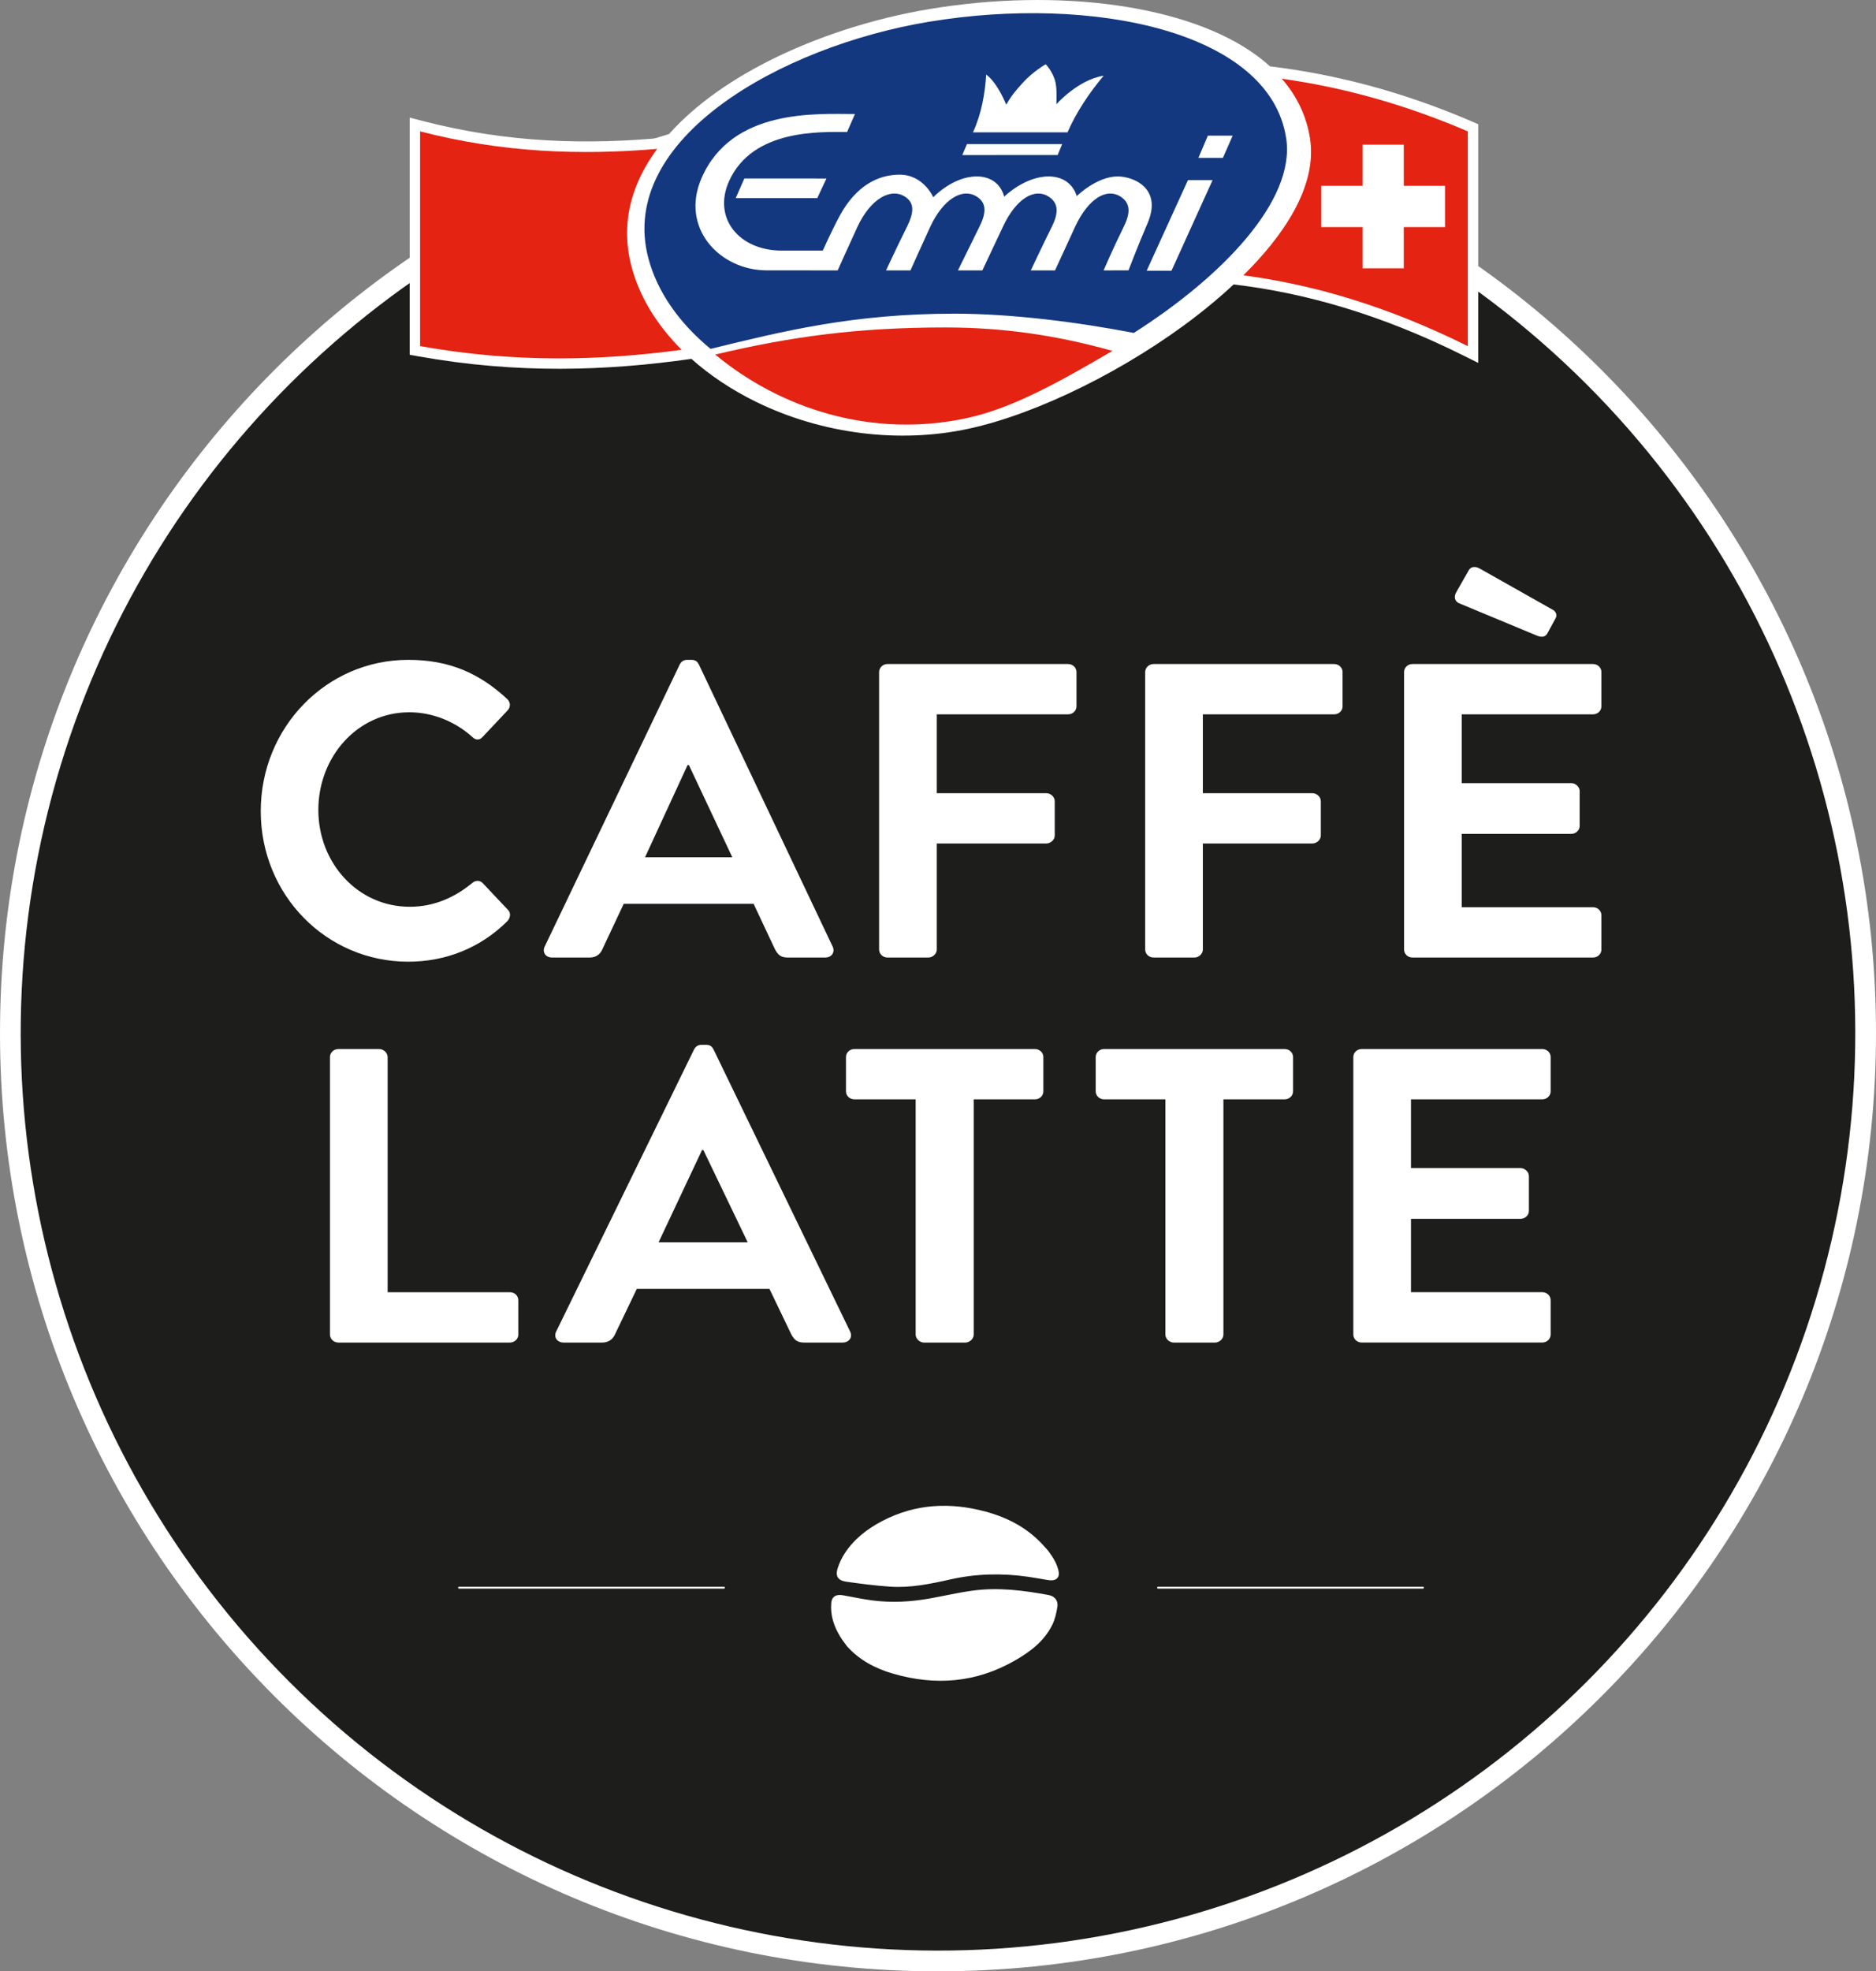 <?xml version="1.0" encoding="UTF-8"?>
<svg id="Ebene_1" xmlns="http://www.w3.org/2000/svg" viewBox="0 0 921.42 968.02">
  <rect x="0" y="0" width="921.42" height="968.02" fill="#808080" stroke="none"/>
  <defs>
    <style>
      .cls-1 {
        fill: #1d1d1b;
      }

      .cls-2 {
        fill: #e42313;
      }

      .cls-3 {
        fill: none;
        stroke: #fff;
        stroke-linecap: round;
        stroke-linejoin: round;
        stroke-width: .9px;
      }

      .cls-4 {
        fill: #fff;
      }

      .cls-5 {
        fill: #14387f;
      }
    </style>
  </defs>
  <g>
    <path class="cls-4" d="M921.42,507.3c0,254.45-206.27,460.72-460.71,460.72S0,761.75,0,507.3,206.26,46.6,460.71,46.6s460.71,206.26,460.71,460.7Z"/>
    <circle class="cls-1" cx="460.71" cy="507.3" r="450.53" transform="translate(-223.78 474.36) rotate(-45)"/>
  </g>
  <g>
    <line class="cls-3" x1="698.91" y1="779.63" x2="568.78" y2="779.63"/>
    <line class="cls-3" x1="355.58" y1="779.63" x2="225.45" y2="779.63"/>
    <g>
      <path class="cls-4" d="M416.16,808.57c6.14,6.76,13.89,10.78,22.47,13.28,20.8,6.05,40.83,4.46,59.81-6.42,7.51-4.3,14.36-9.47,18.34-17.42,1.38-2.74,2.07-5.92,2.57-8.98.49-3-1.28-5.21-4.21-5.76-12.3-2.3-24.68-3.88-37.18-2.22-7.04.93-13.99,2.56-20.99,3.83-9.48,1.72-19.01,2.24-28.58,1-4.42-.57-8.79-1.53-13.19-2.3-.74-.13-1.49-.31-2.24-.35-2.83-.18-4.44,1.13-4.68,3.96-.53,6.08,1.36,11.55,4.49,16.64,1.02,1.65,2.25,3.18,3.39,4.76Z"/>
      <path class="cls-4" d="M512.9,759.35c-7.75-8.77-17.61-14.05-28.77-17.06-17.42-4.71-34.39-3.91-50.65,4.53-7.53,3.91-14.12,8.99-18.76,16.23-1.31,2.04-2.35,4.32-3.15,6.61-1.45,4.13-.21,6.42,4.1,7.04,7.1,1.02,14.23,1.92,21.38,2.42,10.09.71,19.93-1.34,29.71-3.54,12.71-2.86,25.5-3.15,38.37-1.28,2.99.43,5.96,1,8.94,1.48.87.14,1.75.29,2.62.24,2.46-.13,3.75-1.77,3.3-4.21-.7-3.74-2.67-6.89-4.87-9.9-.67-.91-1.48-1.71-2.23-2.57Z"/>
    </g>
  </g>
  <path class="cls-4" d="M367.24,610.03l-21.77-45.29h-.66l-21.34,45.29h43.78ZM273.15,653.89l67.74-138.54c.63-1.23,1.76-2.29,3.71-2.29h2.19c2.17,0,3.05,1.06,3.68,2.29l67.1,138.54c1.3,2.68-.44,5.37-3.72,5.37h-18.94c-3.25,0-4.78-1.25-6.31-4.13l-10.68-22.23h-65.14l-10.67,22.23c-.87,2.06-2.83,4.13-6.29,4.13h-18.98c-3.25,0-4.99-2.69-3.7-5.37"/>
  <path class="cls-4" d="M664.7,519.04c0-2.06,1.74-3.91,4.11-3.91h88.66c2.41,0,4.15,1.85,4.15,3.91v16.89c0,2.04-1.74,3.9-4.15,3.9h-64.45v33.77h53.77c2.18,0,4.15,1.84,4.15,3.91v17.1c0,2.25-1.96,3.9-4.15,3.9h-53.77v36.02h64.45c2.41,0,4.15,1.85,4.15,3.93v16.86c0,2.07-1.74,3.93-4.15,3.93h-88.66c-2.37,0-4.11-1.86-4.11-3.93v-136.29Z"/>
  <path class="cls-4" d="M200.51,324.02c20.24,0,34.91,6.59,48.53,19.16,1.82,1.64,1.82,4.12.2,5.74l-12.23,12.98c-1.4,1.64-3.41,1.64-5.02,0-8.42-7.63-19.65-12.14-30.89-12.14-25.69,0-44.74,22.02-44.74,47.96s19.26,47.55,44.93,47.55c12.05,0,22.28-4.73,30.7-11.71,1.6-1.45,3.82-1.24,5.02,0l12.43,13.17c1.63,1.44,1.22,4.1-.2,5.56-13.63,13.58-30.87,19.95-48.74,19.95-40.13,0-72.43-32.72-72.43-73.91s32.3-74.31,72.43-74.31"/>
  <path class="cls-4" d="M562.47,329.98c0-2.03,1.76-3.91,4.14-3.91h88.66c2.4,0,4.15,1.87,4.15,3.91v16.89c0,2.06-1.75,3.91-4.15,3.91h-64.47v38.72h53.8c2.17,0,4.14,1.85,4.14,3.9v16.89c0,2.06-1.96,3.9-4.14,3.9h-53.8v52.11c0,2.05-1.96,3.9-4.15,3.9h-20.04c-2.38,0-4.14-1.86-4.14-3.9v-136.31Z"/>
  <path class="cls-4" d="M431.78,329.98c0-2.03,1.76-3.91,4.14-3.91h88.66c2.4,0,4.15,1.87,4.15,3.91v16.89c0,2.06-1.75,3.91-4.15,3.91h-64.47v38.72h53.8c2.17,0,4.14,1.85,4.14,3.9v16.89c0,2.06-1.96,3.9-4.14,3.9h-53.8v52.11c0,2.05-1.96,3.9-4.15,3.9h-20.04c-2.38,0-4.14-1.86-4.14-3.9v-136.31Z"/>
  <path class="cls-4" d="M689.63,329.98c0-2.03,1.74-3.91,4.11-3.91h88.66c2.41,0,4.15,1.87,4.15,3.91v16.89c0,2.06-1.74,3.91-4.15,3.91h-64.45v33.78h53.79c2.17,0,4.13,1.84,4.13,3.9v17.1c0,2.24-1.96,3.91-4.13,3.91h-53.79v36.02h64.45c2.41,0,4.15,1.86,4.15,3.91v16.9c0,2.05-1.74,3.9-4.15,3.9h-88.66c-2.37,0-4.11-1.86-4.11-3.9v-136.31Z"/>
  <path class="cls-4" d="M754.76,312.08l-38.11-15.85c-1.97-.82-2.84-3.09-1.31-5.56l6.1-10.71c1.11-1.84,3.27-2.04,5.67-.59l35.72,20.16c1.09.62,2.19,2.26,1.31,3.91l-3.92,7.2c-.88,1.84-2.41,2.69-5.46,1.45"/>
  <path class="cls-4" d="M359.69,420.99l-21.33-45.3h-.65l-20.91,45.3h42.89ZM267.52,464.83l66.35-138.56c.62-1.21,1.72-2.25,3.63-2.25h2.14c2.12,0,2.98,1.04,3.61,2.25l65.73,138.56c1.27,2.67-.43,5.36-3.64,5.36h-18.55c-3.18,0-4.69-1.25-6.18-4.11l-10.46-22.24h-63.81l-10.45,22.24c-.85,2.06-2.78,4.11-6.17,4.11h-18.59c-3.19,0-4.89-2.69-3.62-5.36"/>
  <path class="cls-4" d="M572.38,539.83h-30.08c-2.4,0-4.14-1.84-4.14-3.9v-16.89c0-2.06,1.74-3.91,4.14-3.91h88.67c2.39,0,4.14,1.85,4.14,3.91v16.89c0,2.05-1.75,3.9-4.14,3.9h-30.07v115.5c0,2.07-1.95,3.94-4.13,3.94h-20.25c-2.17,0-4.13-1.86-4.13-3.94v-115.5Z"/>
  <path class="cls-4" d="M449.73,539.83h-30.08c-2.41,0-4.14-1.84-4.14-3.9v-16.89c0-2.06,1.73-3.91,4.14-3.91h88.67c2.39,0,4.14,1.85,4.14,3.91v16.89c0,2.05-1.75,3.9-4.14,3.9h-30.07v115.5c0,2.07-1.95,3.94-4.13,3.94h-20.25c-2.17,0-4.13-1.86-4.13-3.94v-115.5Z"/>
  <path class="cls-4" d="M162.06,519.06c0-2.06,1.75-3.93,4.14-3.93h20.04c2.19,0,4.15,1.87,4.15,3.93v115.49h60.06c2.4,0,4.12,1.84,4.12,3.91v16.89c0,2.05-1.72,3.91-4.12,3.91h-84.24c-2.39,0-4.14-1.86-4.14-3.91v-136.29Z"/>
  <path class="cls-4" d="M623.75,32.58c31.65,3.84,64.57,12.18,99.22,27.09l3.08,1.34v117.19l-7.4-3.68c-40.66-20.22-77.71-30.69-112.72-34.84-6.39,5.95-12.72,11.18-18.22,15.42-33.93,26.25-77.8,47.99-111.78,55.39-34.13,7.43-72.19,2.66-104.41-13.08-12.15-5.94-22.87-13.1-31.92-21.19-41.38,5.9-85.29,7.5-134.17-1.25l-4.21-.75V57.75l6.42,1.67c41.64,10.8,80.84,11.81,119.51,8.08,11.81-13.84,28.87-26.61,50.05-37.37,23.62-12.01,51.82-21.13,79.42-25.7,64.02-10.62,126.92-1.76,160.28,22.58,2.45,1.79,4.74,3.64,6.85,5.57"/>
  <path id="rot_x5F_in_x5F_logo" class="cls-2" d="M334.81,171.76c-39.78,5.36-81.87,6.53-128.47-1.8v-105.45c40.42,10.49,78.85,11.8,116.44,8.6-1.07,1.45-2.09,2.94-3.06,4.4-7.8,11.99-11.72,24.39-11.72,36.99,0,5.33.7,10.73,2.12,16.14,3.82,14.82,12.4,28.87,24.69,41.12M720.94,64.52v105.45c-39.63-19.68-75.94-30.22-110.25-34.77,18.73-18.51,36.29-42.86,32.79-66.86-1.65-11.03-6.3-20.95-13.9-29.68,29.22,4.1,59.55,12.19,91.35,25.86M351.31,174.11c31.65,26.32,76.7,41.4,123.79,31.15,22.66-4.92,45.96-18.18,71.3-32.95-26.94-7.54-53.08-11.51-82.11-11.51-42.63,0-75.55,4.4-112.98,13.3"/>
  <g id="C_x3D_100_M_x3D_80_Y_x3D_0_K_x3D_20">
    <path id="C_x3D_100_M_x3D_80_Y_x3D_0_K_x3D_20-2" data-name="C_x3D_100_M_x3D_80_Y_x3D_0_K_x3D_20" class="cls-5" d="M456.41,10.67c80.15-13.27,167.57,4.63,175.35,57.47,4.46,30.39-31.43,67.7-74.89,95.35-27.43-5.3-59.97-9.46-88.05-9.46-49.75,0-84.24,8.6-119.82,17.28-15.24-12.53-26.24-27.93-30.62-44.76-15.13-58.32,65-103.8,138.02-115.89Z"/>
  </g>
  <path class="cls-4" d="M518.85,51.21s10.49-11.99,23.22-14.04c-7.08,8.47-13.4,17.83-17.75,27.83h-46.44c4.1-8.85,6-19.25,6.48-28.39,5.68,4.1,9.85,14.8,9.85,14.8,2.64-4.55,4.62-6.86,8.16-10.78,4.79-5.35,11.24-9.08,11.24-9.08,0,0,3.73,3.78,4.86,9.16.79,3.78.36,10.53.39,10.5M605.45,66.61h-12.19l-4.64,10.91h12.02l4.81-10.91ZM521.7,70.74h-46.75l-2.31,5.4,46.84-.02,2.22-5.37ZM405.91,87.66l-40.31-.02-4.23,9.63h40.05l4.49-9.6ZM583.49,88.43l-20.28,44.49h12.19l20.18-44.49h-12.08ZM548.92,86.65c-10.27,0-20.09,9.67-20.09,9.67,0,0-2.09-9.67-13.84-9.67s-21.81,9.96-21.81,9.96c0,0-1.73-9.96-13.49-9.96s-21.3,10.22-21.3,10.22c0,0-4.78-11.1-16.51-11.1-10.86,0-21.5,5.7-29.32,19.98-3.83,7.02-8.44,17.31-8.44,17.31h-20.15c-20.96,0-34.1-15.96-25.84-34.2,11.6-25.62,44.93-24.05,57.94-24.05l3.85-8.82c-18.68,0-60.38-2.92-75.34,31.46-10.69,24.6,9.03,45.31,31.99,45.31l34.87.02s6.75-15.07,9.76-21.51c6.34-13.56,16.28-19.29,23.38-14.64,4.94,3.25,4.09,8.26.91,14.7-5.32,10.69-10.29,21.45-10.29,21.45h11.99s6.75-15.07,9.75-21.51c6.34-13.56,15.86-19.29,22.94-14.64,4.96,3.25,4.39,8.26,1.19,14.7-5.3,10.69-10.56,21.45-10.56,21.45h11.99s7.12-15.07,10.13-21.51c6.32-13.56,15.46-19.29,22.55-14.64,4.96,3.25,4.65,8.26,1.45,14.7-5.3,10.69-10.33,21.45-10.33,21.45h11.89s6.93-15.07,9.9-21.51c6.34-13.56,15.3-19.29,22.4-14.64,4.96,3.25,4.67,8.26,1.46,14.7-5.29,10.69-9.9,21.45-9.9,21.45l12.22-.02s4.77-12.48,9.41-23.24c7.29-17.05-6.94-22.88-14.72-22.88"/>
  <polygon class="cls-4" points="689.48 91.26 689.48 71.03 669.23 71.03 669.23 91.26 648.96 91.26 648.96 111.51 669.23 111.51 669.23 131.76 689.48 131.76 689.48 111.51 709.73 111.51 709.73 91.26 689.48 91.26"/>
</svg>